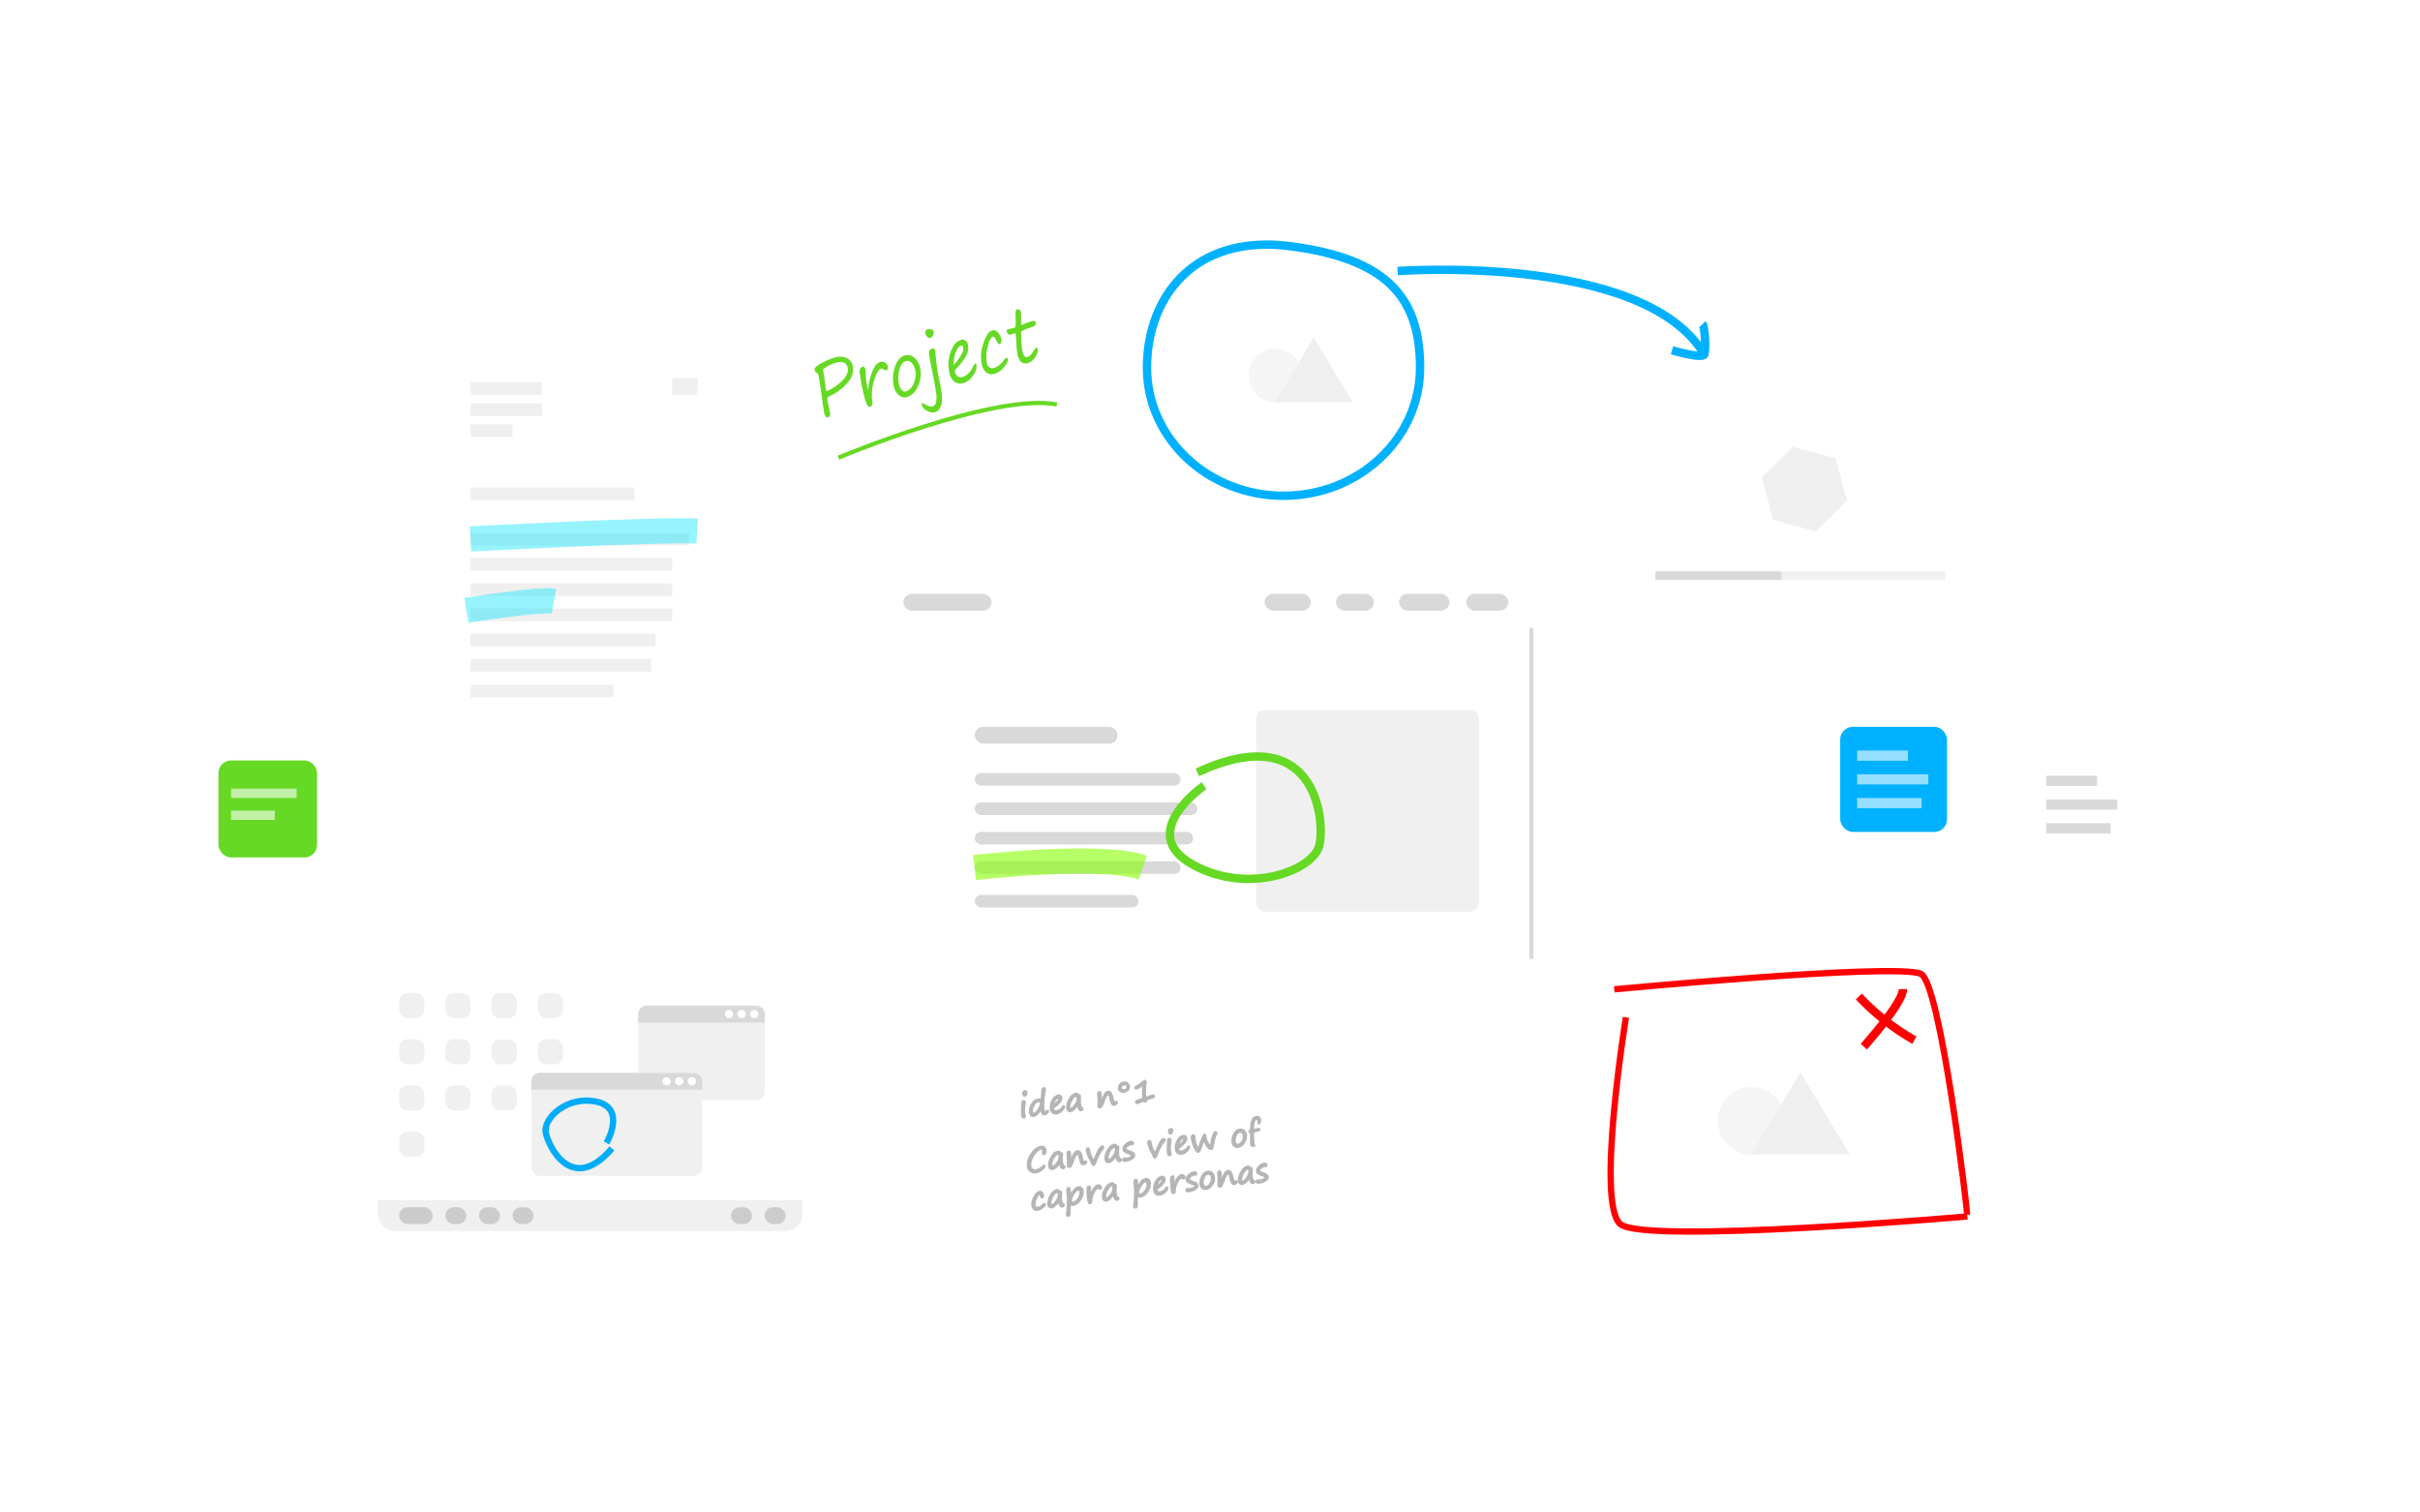 <svg xmlns="http://www.w3.org/2000/svg" xmlns:xlink="http://www.w3.org/1999/xlink" width="576" height="360" viewBox="0 0 576 360"><defs><clipPath id="a"><rect width="576" height="360" fill="none"/></clipPath><filter id="b" x="89" y="68" width="98" height="122" filterUnits="userSpaceOnUse"><feOffset dy="2" input="SourceAlpha"/><feGaussianBlur stdDeviation="4" result="c"/><feFlood flood-color="#1d272e" flood-opacity="0.2"/><feComposite operator="in" in2="c"/><feComposite in="SourceGraphic"/></filter><filter id="d" x="380" y="234" width="86.843" height="65.174" filterUnits="userSpaceOnUse"><feOffset dy="2" input="SourceAlpha"/><feGaussianBlur stdDeviation="4" result="e"/><feFlood flood-color="#1d272e" flood-opacity="0.2"/><feComposite operator="in" in2="e"/><feComposite in="SourceGraphic"/></filter><filter id="f" x="378" y="81" width="102.515" height="74.01" filterUnits="userSpaceOnUse"><feOffset dy="2" input="SourceAlpha"/><feGaussianBlur stdDeviation="4" result="g"/><feFlood flood-color="#1d272e" flood-opacity="0.2"/><feComposite operator="in" in2="g"/><feComposite in="SourceGraphic"/></filter><filter id="h" x="78" y="218" width="125" height="89" filterUnits="userSpaceOnUse"><feOffset dy="2" input="SourceAlpha"/><feGaussianBlur stdDeviation="4" result="i"/><feFlood flood-color="#1d272e" flood-opacity="0.2"/><feComposite operator="in" in2="i"/><feComposite in="SourceGraphic"/></filter><filter id="j" x="272" y="62" width="72" height="56" filterUnits="userSpaceOnUse"><feOffset dy="2" input="SourceAlpha"/><feGaussianBlur stdDeviation="4" result="k"/><feFlood flood-color="#1d272e" flood-opacity="0.2"/><feComposite operator="in" in2="k"/><feComposite in="SourceGraphic"/></filter><filter id="l" x="198" y="125" width="180" height="120" filterUnits="userSpaceOnUse"><feOffset dy="2" input="SourceAlpha"/><feGaussianBlur stdDeviation="4" result="m"/><feFlood flood-color="#1d272e" flood-opacity="0.2"/><feComposite operator="in" in2="m"/><feComposite in="SourceGraphic"/></filter><filter id="n" x="478.5" y="175.5" width="34.422" height="34.015" filterUnits="userSpaceOnUse"><feOffset dy="1" input="SourceAlpha"/><feGaussianBlur stdDeviation="1.5" result="o"/><feFlood flood-opacity="0.078"/><feComposite operator="in" in2="o"/><feComposite in="SourceGraphic"/></filter><clipPath id="p"><rect width="41" height="42" fill="none"/></clipPath><clipPath id="r"><rect width="576" height="360"/></clipPath></defs><g id="q" clip-path="url(#r)"><g clip-path="url(#a)"><g fill="#0f9" stroke="#707070" stroke-width="1" opacity="0"><rect width="576" height="360" stroke="none"/><rect x="0.5" y="0.5" width="575" height="359" fill="none"/></g><g transform="matrix(1, 0, 0, 1, 0, 0)" filter="url(#b)"><rect width="74" height="98" rx="4" transform="translate(101 78)" fill="#fff"/></g><g transform="matrix(1, 0, 0, 1, 0, 0)" filter="url(#d)"><rect width="62.843" height="41.174" rx="4" transform="translate(392 244)" fill="#fff"/></g><g transform="matrix(1, 0, 0, 1, 0, 0)" filter="url(#f)"><rect width="78.515" height="50.01" rx="4" transform="translate(390 91)" fill="#fff"/></g><g transform="matrix(1, 0, 0, 1, 0, 0)" filter="url(#h)"><rect width="101" height="65" rx="4" transform="translate(90 228)" fill="#fff"/></g><g transform="translate(272 56)" fill="none"><path d="M35.151,1.6C58.509,4.6,67,14.1,67,31.5S52,63,33.5,63,0,48.9,0,31.5,11.792-1.4,35.151,1.6Z" stroke="none"/><path d="M 29.494 3.225 C 25.043 3.225 20.977 4.007 17.409 5.55 C 14.107 6.979 11.243 9.052 8.895 11.711 C 4.449 16.749 2 23.776 2 31.5 C 2 35.468 2.827 39.317 4.457 42.941 C 6.035 46.451 8.298 49.605 11.182 52.317 C 14.075 55.037 17.445 57.173 21.199 58.666 C 25.093 60.215 29.232 61 33.5 61 C 37.768 61 41.907 60.215 45.801 58.666 C 49.555 57.173 52.925 55.037 55.818 52.317 C 58.702 49.605 60.965 46.451 62.543 42.941 C 64.173 39.317 65 35.468 65 31.5 C 65 27.244 64.482 23.665 63.417 20.559 C 62.335 17.407 60.707 14.798 58.437 12.581 C 53.698 7.951 45.997 5.008 34.896 3.582 C 33.047 3.345 31.23 3.225 29.494 3.225 M 29.494 1.225 C 31.298 1.225 33.183 1.346 35.151 1.599 C 58.509 4.598 67 14.103 67 31.5 C 67 48.897 52.002 63 33.5 63 C 14.998 63 0 48.897 0 31.5 C 0 15.568 9.889 1.225 29.494 1.225 Z" stroke="none" fill="#00b1ff"/></g><g transform="matrix(1, 0, 0, 1, 0, 0)" filter="url(#j)"><rect width="48" height="32" rx="4" transform="translate(284 72)" fill="#fff"/></g><g transform="matrix(1, 0, 0, 1, 0, 0)" filter="url(#l)"><rect width="156" height="96" rx="4" transform="translate(210 135)" fill="#fff"/></g><g transform="translate(90 285.693)"><path d="M0,0H101a0,0,0,0,1,0,0V3.307a4,4,0,0,1-4,4H4a4,4,0,0,1-4-4V0A0,0,0,0,1,0,0Z" opacity="0.06"/><rect width="8" height="4" rx="2" transform="translate(5 1.654)" opacity="0.15"/><rect width="5" height="4" rx="2" transform="translate(16 1.654)" opacity="0.15"/><rect width="5" height="4" rx="2" transform="translate(24 1.654)" opacity="0.15"/><rect width="5" height="4" rx="2" transform="translate(32 1.654)" opacity="0.15"/><rect width="5" height="4" rx="2" transform="translate(92 1.654)" opacity="0.15"/><rect width="5" height="4" rx="2" transform="translate(84 1.654)" opacity="0.15"/></g><rect width="10" height="4" rx="2" transform="translate(349 141.346)" opacity="0.15"/><rect width="12" height="4" rx="2" transform="translate(333 141.346)" opacity="0.15"/><rect width="1" height="79" rx="0.5" transform="translate(364 149.346)" fill="#d9d9d9"/><rect width="9" height="4" rx="2" transform="translate(318 141.346)" opacity="0.15"/><rect width="11" height="4" rx="2" transform="translate(301 141.346)" opacity="0.15"/><rect width="49" height="3" rx="1.5" transform="translate(232 184)" fill="#d9d9d9"/><rect width="53" height="3" rx="1.5" transform="translate(232 191)" fill="#d9d9d9"/><rect width="52" height="3" rx="1.5" transform="translate(232 198)" fill="#d9d9d9"/><rect width="49" height="3" rx="1.5" transform="translate(232 205)" fill="#d9d9d9"/><rect width="39" height="3" rx="1.5" transform="translate(232 213)" fill="#d9d9d9"/><rect width="34" height="4" rx="2" transform="translate(232 173)" fill="#d9d9d9"/><rect width="53" height="48" rx="2" transform="translate(299 169)" fill="#f0f0f0"/><rect width="39" height="3" transform="translate(112 116)" fill="#efefef"/><rect width="17" height="3" transform="translate(112 91)" fill="#efefef"/><rect width="17" height="3" transform="translate(112 96)" fill="#efefef"/><rect width="10" height="3" transform="translate(112 101)" fill="#efefef"/><rect width="52" height="3" transform="translate(112 126.833)" fill="#efefef"/><rect width="48" height="3" transform="translate(112 138.833)" fill="#efefef"/><rect width="48" height="3" transform="translate(112 144.833)" fill="#efefef"/><rect width="44" height="3" transform="translate(112 150.833)" fill="#efefef"/><rect width="43" height="3" transform="translate(112 156.833)" fill="#efefef"/><rect width="48" height="3" transform="translate(112 132.833)" fill="#efefef"/><rect width="34" height="3" transform="translate(112 163)" fill="#efefef"/><rect width="6" height="4" transform="translate(160 90)" fill="#efefef"/><g transform="translate(408.86 255.232)"><ellipse cx="8.064" cy="8.064" rx="8.064" ry="8.064" transform="translate(0 3.456)" opacity="0.04"/><path d="M11.734,0,23.468,19.542H0Z" transform="translate(7.927)" fill="#efefef"/></g><g transform="translate(297.168 80.295)"><ellipse cx="6.364" cy="6.364" rx="6.364" ry="6.364" transform="translate(0 2.728)" opacity="0.04"/><path d="M9.261,0l9.261,15.423H0Z" transform="translate(6.256)" fill="#efefef"/></g><path d="M15.75,0,21,9l-5.25,9H5.25L0,9,5.25,0Z" transform="matrix(0.966, 0.259, -0.259, 0.966, 421.659, 105)" fill="#efefef"/><rect width="69" height="2" transform="translate(394 136)" fill="#f0f0f0"/><rect width="30" height="2" transform="translate(394 136)" fill="#d9d9d9"/><path d="M848.657-2051.481s57.906-4.309,72.719,19.392" transform="translate(-516 2116)" fill="none" stroke="#00b1ff" stroke-width="2"/><path d="M397.952,60.371s7.355,2.169,7.733.943.094-6.6-.471-7.167" transform="translate(0 23)" fill="none" stroke="#00b1ff" stroke-width="2"/><path d="M231.568,259.406s37.171-15.558,51.981-12.647" transform="translate(-32 -150.48)" fill="none" stroke="#66d924" stroke-width="1"/><path d="M383.212,211.475s66.652-6.294,72.946-3.7c4.689,1.931,11.145,56.528,11.051,57.283" transform="translate(1 24)" fill="none" stroke="red" stroke-width="1.5"/><path d="M386,218.14s-7.231,44.434-1.307,49.248,82.574-1.851,82.574-1.851" transform="translate(1 24)" fill="none" stroke="red" stroke-width="1.5"/><path d="M440.255,212.658a56.759,56.759,0,0,0,13.232,10.406" transform="translate(2.175 24.521)" fill="none" stroke="red" stroke-width="2"/><path d="M454.948,211.865c0,3.344-9.337,13.693-9.337,13.693" transform="translate(-2 23.561)" fill="none" stroke="red" stroke-width="2"/><path d="M230,154.294s17.48-2.787,20.859-2.19" transform="translate(-119 -9.021)" fill="none" stroke="rgba(0,229,255,0.42)" stroke-width="6" opacity="0.97"/><path d="M230,153.961s45.193-2.379,53.928-1.869" transform="translate(-118 -25.688)" fill="none" stroke="rgba(0,229,255,0.42)" stroke-width="6" opacity="0.97"/><g transform="translate(192.934 72.215)"><path d="M.685,3.746q-.429-.174-.429-.9,0-.566,1.992-1.1a13.646,13.646,0,0,1,3.476-.536,4.01,4.01,0,0,1,2.606.784,2.549,2.549,0,0,1,.964,2.082A4.432,4.432,0,0,1,7.46,7.526,11.741,11.741,0,0,1,2.516,9.765a2.431,2.431,0,0,0-.923.318,5.734,5.734,0,0,0-.158,1.55q-.056,1.424-.056,1.982a1.22,1.22,0,0,1-.215.706.609.609,0,0,1-.5.314Q0,14.634,0,13.6q0-.566.271-3.153L.806,5.279A6.091,6.091,0,0,0,.817,4.53,1.629,1.629,0,0,0,.685,3.746Zm1.567-.5a8.706,8.706,0,0,0-.105.932q-.105,1.211-.264,2.674-.083.767-.158,1.664a11.526,11.526,0,0,0,4.4-1.6Q8.044,5.705,8.044,4.259q0-1.777-2.38-1.777A8.994,8.994,0,0,0,2.252,3.249Zm9.189,7.378q.075-.157.181-.436a16.509,16.509,0,0,1,.941-2.13,14.219,14.219,0,0,1,.945-1.476,6.446,6.446,0,0,1,.941-1.071A3,3,0,0,1,15.222,5a1.745,1.745,0,0,1,.67-.144,1.377,1.377,0,0,1,1.07.457,1.539,1.539,0,0,1,.414,1.067.853.853,0,0,1-.147.488.5.5,0,0,1-.448.218.75.75,0,0,1-.58-.322.755.755,0,0,0-.565-.322q-.783,0-2.169,2.2a11.346,11.346,0,0,0-1.687,4.834,1.609,1.609,0,0,1-.286.9.79.79,0,0,1-.6.218q-.369,0-.535-.636a9.577,9.577,0,0,1-.166-2.143q0-.409.038-1.8a26.237,26.237,0,0,1,.181-2.657q.023-.166.075-.775a5.08,5.08,0,0,1,.132-.932,1.106,1.106,0,0,1,.324-.488.769.769,0,0,1,.531-.226.472.472,0,0,1,.418.2.767.767,0,0,1,.139.44,4.366,4.366,0,0,1-.151.958,8.839,8.839,0,0,0-.2.949A5.751,5.751,0,0,1,11.6,8.1a18.975,18.975,0,0,0-.151,1.969l-.008.322Zm8.534,3.894a2.037,2.037,0,0,1-1.7-.906,3.659,3.659,0,0,1-.67-2.239,8.534,8.534,0,0,1,1.307-4.429q1.307-2.182,3.13-2.182a2.288,2.288,0,0,1,1.955,1.071,4.339,4.339,0,0,1,.749,2.552,6.582,6.582,0,0,1-1.548,4.2A4.26,4.26,0,0,1,19.975,14.521ZM18.928,11.15a2.863,2.863,0,0,0,.32,1.437.957.957,0,0,0,.847.557,3.054,3.054,0,0,0,2.252-1.424,4.972,4.972,0,0,0,1.13-3.166,3.14,3.14,0,0,0-.433-1.738A1.328,1.328,0,0,0,21.88,6.15q-1.213,0-2.083,1.72A7.277,7.277,0,0,0,18.928,11.15ZM28.6,0h.023a1.868,1.868,0,0,1,.633.174,2.194,2.194,0,0,1,.554.292.51.51,0,0,1,.132.4,1.261,1.261,0,0,1-.429.945q-.429.405-.64.405a.78.78,0,0,1-.633-.366,1.225,1.225,0,0,1-.271-.732Q27.966.174,28.6,0Zm-3.05,19.616a2.435,2.435,0,0,1-1.736-.867,2.393,2.393,0,0,1-.84-1.494.646.646,0,0,1,.105-.344q.105-.17.158-.17t.233.174q1.183,1.2,1.906,1.2A1.225,1.225,0,0,0,26.4,17.46a6.021,6.021,0,0,0,.618-2.439q.188-1.781.354-5.536.113-2.709.2-3.441a1.833,1.833,0,0,1,.358-1.023.9.9,0,0,1,.693-.292.571.571,0,0,1,.41.2.653.653,0,0,1,.192.475,2.364,2.364,0,0,1-.053.427A46.876,46.876,0,0,0,28.456,13a20.891,20.891,0,0,1-.429,3.946,4.305,4.305,0,0,1-1,1.977A2.029,2.029,0,0,1,25.548,19.616Zm12.367-8.484a3.37,3.37,0,0,1-1.36,2.143,4.13,4.13,0,0,1-2.806,1.254,2.254,2.254,0,0,1-1.872-.828,3.616,3.616,0,0,1-.659-2.308,8.586,8.586,0,0,1,1.454-4.739q1.454-2.247,3.178-2.247a1.149,1.149,0,0,1,.923.427,1.547,1.547,0,0,1,.358,1.028A3.758,3.758,0,0,1,36,8.432a14.727,14.727,0,0,1-3.043,2.413.7.7,0,0,0-.392.61,1.756,1.756,0,0,0,.362,1.159,1.31,1.31,0,0,0,1.07.436q1.619,0,3.307-2.073.249-.287.377-.287Q37.916,10.688,37.916,11.132ZM32.681,9.773q3.194-2.2,3.194-3.528,0-.523-.407-.523-.693,0-1.563,1.176A7.254,7.254,0,0,0,32.681,9.773Zm8.853,4.4a2.1,2.1,0,0,1-1.736-.749,3.253,3.253,0,0,1-.606-2.1,9.173,9.173,0,0,1,1.559-4.8q1.559-2.522,2.9-2.522a1.251,1.251,0,0,1,1.051.762,3.178,3.178,0,0,1,.441,1.616,1.9,1.9,0,0,1-.192.884q-.192.37-.388.37-.437,0-.618-1.019-.2-1.1-.587-1.1-.783,0-1.853,2.152a8.544,8.544,0,0,0-1.07,3.632,1.3,1.3,0,0,0,1.454,1.481,4.462,4.462,0,0,0,2.606-1.2,1.564,1.564,0,0,1,.776-.427q.256,0,.256.34,0,.662-1.348,1.668A4.435,4.435,0,0,1,41.534,14.171ZM50.56,4.431q.776-.07,1.461-.166a9.152,9.152,0,0,1,1.13-.087,1.337,1.337,0,0,1,.723.122.522.522,0,0,1,.151.427q0,.706-.851.767-1.092.078-2.011.218a2.976,2.976,0,0,0-.99.231,17.881,17.881,0,0,0-.456,2.073,17.929,17.929,0,0,0-.384,2.574,2.5,2.5,0,0,0,.218,1.276.742.742,0,0,0,.655.318q.648,0,1.8-1.124.444-.462.685-.462.324,0,.324.4,0,.627-1.043,1.625a3.1,3.1,0,0,1-2.135,1q-1.823,0-1.823-2.483a15.8,15.8,0,0,1,.377-2.779,18.946,18.946,0,0,0,.369-2.247q0-.131-.181-.131l-.783.078q-.964,0-.964-.888,0-.505.444-.505h1.552a.344.344,0,0,0,.279-.166,4.7,4.7,0,0,0,.354-1.111q.233-.945.414-1.868t.708-.915a.579.579,0,0,1,.5.261.872.872,0,0,1,.181.488q0,.122-.271,1.246Z" transform="translate(0 13.07) rotate(-14)" fill="#66d924"/></g><g transform="translate(438 173)"><rect width="25.422" height="25.015" rx="3" fill="#00b1ff"/><rect width="12.1" height="2.42" transform="translate(4.033 5.647)" fill="#fff" opacity="0.59"/><rect width="16.94" height="2.42" transform="translate(4.033 11.293)" fill="#fff" opacity="0.59"/><rect width="15.327" height="2.42" transform="translate(4.033 16.94)" fill="#fff" opacity="0.59"/></g><g transform="translate(483 179)"><g transform="matrix(1, 0, 0, 1, -483, -179)" filter="url(#n)"><rect width="25.422" height="25.015" rx="3" transform="translate(483 179)" fill="#fff"/></g><rect width="12.1" height="2.42" transform="translate(4.033 5.647)" fill="#d9d9d9"/><rect width="16.94" height="2.42" transform="translate(4.033 11.293)" fill="#d9d9d9"/><rect width="15.327" height="2.42" transform="translate(4.033 16.94)" fill="#d9d9d9"/></g><g transform="translate(52 181)"><rect width="23.47" height="23.095" rx="3" fill="#66d924"/><rect width="15.64" height="2.234" transform="translate(2.979 6.703)" fill="#fff" opacity="0.59"/><rect width="10.426" height="2.234" transform="translate(2.979 11.916)" fill="#fff" opacity="0.59"/></g><path d="M746.951-1909.5s29.985-3.493,40.049,0" transform="translate(-515 2116)" fill="none" stroke="rgba(136,255,0,0.6)" stroke-width="6"/><g transform="translate(243 257)"><path d="M1872.3-1550.661a1.375,1.375,0,0,0,.855.3,1.292,1.292,0,0,0,.247-.023,2.368,2.368,0,0,0,1.408-.753c.445-.451.643-.823.6-1.139h0c-.046-.364-.305-.35-.362-.345-.1.013-.191.078-.314.238a2.107,2.107,0,0,1-1.362.971.488.488,0,0,1-.372-.074.474.474,0,0,1-.165-.324c0-.037.018-.072.071-.1a7.272,7.272,0,0,0,1.386-1.217,1.709,1.709,0,0,0,.462-1.339.8.8,0,0,0-.32-.528.8.8,0,0,0-.607-.146,2.161,2.161,0,0,0-1.556,1.223,3.492,3.492,0,0,0-.488,2.188A1.581,1.581,0,0,0,1872.3-1550.661Zm.618-2.355a2.775,2.775,0,0,1,.317-.678.844.844,0,0,1,.543-.459C1873.794-1554.037,1873.726-1553.711,1872.92-1553.016Z" transform="translate(-1864.92 1558.65)" fill="#b5b5b5"/><path d="M1867.8-1549.767a.938.938,0,0,0,.14-.01,1.906,1.906,0,0,0,1.061-.607,4.805,4.805,0,0,0,.611-.793,1.812,1.812,0,0,0,.251.683.678.678,0,0,0,.68.32,1.32,1.32,0,0,0,.75-.38.812.812,0,0,0,.333-.639.381.381,0,0,0-.1-.226.311.311,0,0,0-.269-.085.485.485,0,0,0-.261.132.6.6,0,0,1-.3.14h0c-.046,0-.134-.138-.18-.511a9.724,9.724,0,0,1,.011-1.876,17.413,17.413,0,0,1,.259-2,3.725,3.725,0,0,0,.1-.686.72.72,0,0,0-.227-.512.416.416,0,0,0-.325-.079.721.721,0,0,0-.319.161.659.659,0,0,0-.225.485l-.188,2.12a1.246,1.246,0,0,0-.613-.093,2.288,2.288,0,0,0-1.621,1.251,3.345,3.345,0,0,0-.549,2.109,1.382,1.382,0,0,0,.347.821A.868.868,0,0,0,1867.8-1549.767Zm-.02-1.256a2.453,2.453,0,0,1,.391-1.465,1.367,1.367,0,0,1,.921-.819.283.283,0,0,1,.219.087.381.381,0,0,1,.111.147,1.968,1.968,0,0,1-.292.96,3.519,3.519,0,0,1-.686,1,1.041,1.041,0,0,1-.534.318c-.046.007-.051-.005-.059-.017A.41.41,0,0,1,1867.778-1551.023Z" transform="translate(-1864.92 1558.65)" fill="#b5b5b5"/><path d="M1866.488-1555.79a.386.386,0,0,0-.255-.3.678.678,0,0,0-.365-.075.753.753,0,0,0-.478.249.632.632,0,0,0-.2.5,1.293,1.293,0,0,0,.172.465.728.728,0,0,1,.042.083c.087.223.212.278.313.278l.036,0,.021,0a.959.959,0,0,0,.362-.174.8.8,0,0,0,.309-.536A1.871,1.871,0,0,0,1866.488-1555.79Z" transform="translate(-1864.92 1558.65)" fill="#b5b5b5"/><path d="M1865.949-1550.683h0a6.274,6.274,0,0,1-.054-.956,13.638,13.638,0,0,1,.172-1.4,1.279,1.279,0,0,0,.017-.366.452.452,0,0,0-.229-.324.646.646,0,0,0-.437-.078.458.458,0,0,0-.377.325,1.025,1.025,0,0,0-.046.472,4.83,4.83,0,0,1-.021.611,12.857,12.857,0,0,0-.015,2.2.959.959,0,0,0,.293.677.465.465,0,0,0,.287.1.484.484,0,0,0,.076-.006.577.577,0,0,0,.365-.195.46.46,0,0,0,.149-.35.8.8,0,0,0-.038-.145A2.835,2.835,0,0,1,1865.949-1550.683Z" transform="translate(-1864.92 1558.65)" fill="#b5b5b5"/><path d="M1889.239-1555.515a1.485,1.485,0,0,0,.2-.014h0a1.739,1.739,0,0,0,1.059-.519,1.269,1.269,0,0,0,.38-1.112,2.008,2.008,0,0,0-.253-.513.971.971,0,0,0-.667-.545,2.314,2.314,0,0,0-.436-.029,1.788,1.788,0,0,0-.3.063,1.793,1.793,0,0,1-.217.046c-.254.032-.492.236-.721.611a1.565,1.565,0,0,0-.3.95,1.119,1.119,0,0,0,.494.83A1.356,1.356,0,0,0,1889.239-1555.515Zm.177-.892a.529.529,0,0,1-.33-.087.267.267,0,0,1-.149-.2.629.629,0,0,1,.1-.391.3.3,0,0,1,.193-.165l.589,0-.06-.136.029-.014s.038.013.108.106a.746.746,0,0,1,.145.334.659.659,0,0,1-.073.273.314.314,0,0,1-.183.189A1.719,1.719,0,0,1,1889.416-1556.407Z" transform="translate(-1864.92 1558.65)" fill="#b5b5b5"/><path d="M1892.328-1556.292a2.454,2.454,0,0,0,1.225-.639,1.016,1.016,0,0,1,.209-.166l-.016,1.261c-.008.557,0,1.061.025,1.5a4.527,4.527,0,0,1-.742.282c-.163.051-.354.12-.573.209-.38.155-.437.375-.416.546a.536.536,0,0,0,.19.32.543.543,0,0,0,.358.133.563.563,0,0,0,.1-.009,2.6,2.6,0,0,0,.658-.239c.042-.024.172-.079.4-.172q.146-.066.294-.117l.009.009a.431.431,0,0,0,.329.166,1.2,1.2,0,0,0,.424-.115.349.349,0,0,0,.2-.364l-.011-.069a3.651,3.651,0,0,1,.756-.254,4.421,4.421,0,0,0,.717-.231,1.086,1.086,0,0,0,.281-.167l.053-.069a.433.433,0,0,0,.032-.287.84.84,0,0,0-.16-.359l-.072-.094-.118.019a4.931,4.931,0,0,0-1.186.351,3.693,3.693,0,0,1-.534.192,4.658,4.658,0,0,1-.06-.73,16.871,16.871,0,0,1,.115-2.357.513.513,0,0,0,.085-.333.814.814,0,0,0-.148-.349.425.425,0,0,0-.408-.224l-.079.027a5.237,5.237,0,0,0-.72.516,10.247,10.247,0,0,1-1.029.726,3.945,3.945,0,0,0-.5.321l-.047.05a.434.434,0,0,0-.065.334C1891.937-1556.359,1892.129-1556.266,1892.328-1556.292Z" transform="translate(-1864.92 1558.65)" fill="#b5b5b5"/><path d="M1876.6-1550.929a.965.965,0,0,0,.107-.006,1.857,1.857,0,0,0,.974-.506,4.687,4.687,0,0,0,.641-.74,2.93,2.93,0,0,0,.257.629.725.725,0,0,0,.716.419.666.666,0,0,0,.363-.186.519.519,0,0,0,.209-.45.448.448,0,0,0-.313-.343c-.073-.027-.252-.165-.336-.843a9.774,9.774,0,0,1,.012-1.51,2.093,2.093,0,0,0,0-.355.4.4,0,0,0-.19-.308.364.364,0,0,0-.309-.036.691.691,0,0,0-.73-.41,2.51,2.51,0,0,0-1.684,1.4,3.7,3.7,0,0,0-.636,2.3,1.1,1.1,0,0,0,.337.71A.817.817,0,0,0,1876.6-1550.929Zm1.562-3.351a2.18,2.18,0,0,1-.493,1.456c-.491.716-.757.846-.908.857-.005,0-.048-.042-.067-.185a2.66,2.66,0,0,1,.43-1.478c.393-.729.68-.912.854-.935h0C1878.021-1554.57,1878.121-1554.584,1878.16-1554.28Z" transform="translate(-1864.92 1558.65)" fill="#b5b5b5"/><path d="M1883.13-1552.9a3.086,3.086,0,0,0,0,.519.6.6,0,0,0,.022.159.573.573,0,0,0,.275.346.576.576,0,0,0,.279.073.6.6,0,0,0,.157-.022.711.711,0,0,0,.4-.292,7.747,7.747,0,0,0,.635-1.45,6.352,6.352,0,0,1,.534-1.164.411.411,0,0,1,.23-.193c.027.015.178.127.338.844a3.758,3.758,0,0,0,.475,1.385.752.752,0,0,0,.681.256.954.954,0,0,0,.606-.291.691.691,0,0,0,.243-.543.384.384,0,0,0-.138-.271.378.378,0,0,0-.292-.062l-.1.05a.505.505,0,0,1-.184.08c-.009,0-.04.005-.078-.064a6.33,6.33,0,0,1-.32-1.056,2.883,2.883,0,0,0-.473-1.146.832.832,0,0,0-.758-.305,1.236,1.236,0,0,0-.847.543,5.97,5.97,0,0,0-.663,1.389,10.6,10.6,0,0,0,0-1.1,1.126,1.126,0,0,0-.2-.6.49.49,0,0,0-.452-.142.479.479,0,0,0-.35.292.76.76,0,0,0-.107.451A12.916,12.916,0,0,1,1883.13-1552.9Z" transform="translate(-1864.92 1558.65)" fill="#b5b5b5"/><path d="M1870.477-1529.327a1.021,1.021,0,0,0-.437.276,2.131,2.131,0,0,1-1.08.6c-.44.055-.53-.14-.556-.343a3.057,3.057,0,0,1,.317-1.5c.332-.794.56-.881.593-.893,0,0,.067.041.156.293.156.474.393.549.563.526a.437.437,0,0,0,.329-.3.909.909,0,0,0,.062-.485,1.377,1.377,0,0,0-.332-.74.837.837,0,0,0-.735-.338c-.5.062-.971.5-1.42,1.321a3.7,3.7,0,0,0-.537,2.218,1.448,1.448,0,0,0,.484.986,1.3,1.3,0,0,0,.8.271,1.23,1.23,0,0,0,.233-.021,2.563,2.563,0,0,0,1.327-.627c.467-.386.669-.69.637-.953A.321.321,0,0,0,1870.477-1529.327Z" transform="translate(-1864.92 1558.65)" fill="#b5b5b5"/><path d="M1919.343-1545.953c.035.019.057.034.072.043a8.821,8.821,0,0,1,.026,1.065c-.015.852-.012,1.334.01,1.515.082.668.5.69.663.671a.63.63,0,0,0,.3-.116.46.46,0,0,0,.045-.031l.312.311-.143-.662a1.465,1.465,0,0,0-.052-.186,2.689,2.689,0,0,1-.08-.436,13.816,13.816,0,0,1-.06-2.282,2.925,2.925,0,0,1,.428-.11,3.651,3.651,0,0,0,.852-.263.442.442,0,0,0,.254-.449.338.338,0,0,0-.13-.236.365.365,0,0,0-.288-.057q-.168.029-1.112.143l-.018,0a4.377,4.377,0,0,1,.113-1.3c.056-.273.187-.735.434-.765.13-.016.219.145.259.466l.017.347.01.082a.305.305,0,0,0,.349.222c.3-.036.385-.4.414-.521a1.976,1.976,0,0,0,.057-.689.944.944,0,0,0-.369-.659.961.961,0,0,0-.723-.194,1.444,1.444,0,0,0-1.1.73,3.834,3.834,0,0,0-.4,1.78c-.013.208-.027.37-.038.478a.4.4,0,0,1-.128.234.649.649,0,0,0-.252.543A.466.466,0,0,0,1919.343-1545.953Z" transform="translate(-1864.92 1558.65)" fill="#b5b5b5"/><path d="M1915.538-1542.758a1.238,1.238,0,0,0,.857.344,1.193,1.193,0,0,0,.179-.013l.037-.007a2.339,2.339,0,0,0,1.548-1.067,2.741,2.741,0,0,0,.576-1.992,1.858,1.858,0,0,0-.549-1.146,1.374,1.374,0,0,0-1.174-.389,2.013,2.013,0,0,0-1.545,1.2,3.439,3.439,0,0,0-.43,2.048A1.6,1.6,0,0,0,1915.538-1542.758Zm.528-1.232v0a2.591,2.591,0,0,1,.247-1.35,1,1,0,0,1,.758-.7.432.432,0,0,1,.072-.005.469.469,0,0,1,.346.151.993.993,0,0,1,.249.591,1.738,1.738,0,0,1-.358,1.268,1.339,1.339,0,0,1-.871.632.267.267,0,0,1-.257-.109A.876.876,0,0,1,1916.066-1543.99Z" transform="translate(-1864.92 1558.65)" fill="#b5b5b5"/><path d="M1881.255-1539.46a4.355,4.355,0,0,1,.425,1.007l.014.052.038.037a.726.726,0,0,0,.487.252.389.389,0,0,0,.059,0c.206-.026.376-.252.586-.784a18.159,18.159,0,0,1,.936-2.073,4.149,4.149,0,0,1,.661-.988c.238-.207.343-.4.32-.583a.562.562,0,0,0-.172-.346.471.471,0,0,0-.4-.125.756.756,0,0,0-.324.125,1.691,1.691,0,0,0-.358.405,7.492,7.492,0,0,0-.529.948c-.2.41-.465.986-.806,1.759a10.109,10.109,0,0,1-.435-.924,5.623,5.623,0,0,1-.251-.681,5.2,5.2,0,0,1-.091-.553.7.7,0,0,0-.228-.5.481.481,0,0,0-.388-.1.487.487,0,0,0-.4.269.9.9,0,0,0-.054.533A8.4,8.4,0,0,0,1881.255-1539.46Z" transform="translate(-1864.92 1558.65)" fill="#b5b5b5"/><path d="M1902.067-1541.057a1.384,1.384,0,0,0,.856.3,1.354,1.354,0,0,0,.246-.023,2.368,2.368,0,0,0,1.407-.749c.445-.451.643-.824.6-1.139l-.044-.342-.086.065-.01-.009a.3.3,0,0,0-.222-.059c-.1.012-.192.077-.315.238a2.106,2.106,0,0,1-1.362.97.488.488,0,0,1-.372-.073.47.47,0,0,1-.165-.324c0-.037.018-.071.071-.1a7.3,7.3,0,0,0,1.381-1.222,1.712,1.712,0,0,0,.469-1.339.812.812,0,0,0-.926-.673,2.159,2.159,0,0,0-1.556,1.222,3.493,3.493,0,0,0-.488,2.188A1.58,1.58,0,0,0,1902.067-1541.057Zm.617-2.351a2.787,2.787,0,0,1,.317-.678.835.835,0,0,1,.543-.459C1903.558-1544.429,1903.489-1544.1,1902.684-1543.408Z" transform="translate(-1864.92 1558.65)" fill="#b5b5b5"/><path d="M1900.083-1545.908l-.116.028.209.156a.29.29,0,0,0,.244.141h.034l.491-.062-.132-.1.023-.018a.8.8,0,0,0,.309-.536,1.9,1.9,0,0,0,.043-.491.394.394,0,0,0-.255-.292.664.664,0,0,0-.368-.075.744.744,0,0,0-.475.251.628.628,0,0,0-.2.5,1.3,1.3,0,0,0,.172.466Z" transform="translate(-1864.92 1558.65)" fill="#b5b5b5"/><path d="M1888.664-1539.968c-.073-.028-.253-.166-.337-.843a9.879,9.879,0,0,1,.013-1.51,2.008,2.008,0,0,0,0-.355.394.394,0,0,0-.191-.308.354.354,0,0,0-.308-.036.7.7,0,0,0-.731-.41,2.507,2.507,0,0,0-1.682,1.4,3.7,3.7,0,0,0-.638,2.3,1.107,1.107,0,0,0,.337.708.821.821,0,0,0,.585.239.765.765,0,0,0,.106-.007,1.854,1.854,0,0,0,.974-.505,4.722,4.722,0,0,0,.641-.744,2.839,2.839,0,0,0,.258.632.722.722,0,0,0,.714.42.669.669,0,0,0,.367-.187.524.524,0,0,0,.207-.449A.446.446,0,0,0,1888.664-1539.968Zm-1.4-2.168a2.187,2.187,0,0,1-.493,1.455c-.508.743-.779.849-.872.861-.027,0-.079.008-.1-.188a2.656,2.656,0,0,1,.43-1.479c.385-.716.67-.893.823-.93l.035,0a.087.087,0,0,1,.08.014C1887.189-1542.389,1887.243-1542.326,1887.267-1542.136Z" transform="translate(-1864.92 1558.65)" fill="#b5b5b5"/><path d="M1904.136-1535.464a.8.8,0,0,0-.334-.562.925.925,0,0,0-.686-.164,1.189,1.189,0,0,0-.387.123,1.722,1.722,0,0,0-.393.294,3.133,3.133,0,0,0-.425.536,6.216,6.216,0,0,0-.4.7q-.049.105-.093.213v-.044a1.95,1.95,0,0,0,.008-.271,2.887,2.887,0,0,1,.047-.383,1.82,1.82,0,0,0,.026-.472.506.506,0,0,0-.152-.292.442.442,0,0,0-.375-.113.59.59,0,0,0-.352.183.67.67,0,0,0-.193.34,2.1,2.1,0,0,0-.018.432c0,.166.005.271,0,.321a9.73,9.73,0,0,0,.05,1.144c.036.394.061.648.075.754a3.657,3.657,0,0,0,.207.948c.132.3.322.357.44.357.017,0,.033,0,.045,0a.631.631,0,0,0,.435-.221.8.8,0,0,0,.124-.5,4.191,4.191,0,0,1,.543-2.027c.472-.847.722-.938.777-.946a.2.2,0,0,1,.138.049.568.568,0,0,0,.444.153.462.462,0,0,0,.367-.213A.527.527,0,0,0,1904.136-1535.464Z" transform="translate(-1864.92 1558.65)" fill="#b5b5b5"/><path d="M1906.014-1534.541a3.357,3.357,0,0,1-.717-.3.285.285,0,0,1-.143-.2c-.02-.174.2-.355.406-.485a2.149,2.149,0,0,1,.611-.315.3.3,0,0,1,.06.014.678.678,0,0,0,.231.051h.035l.034-.01a.442.442,0,0,0,.217-.144.443.443,0,0,0,.14-.356.64.64,0,0,0-.295-.515.916.916,0,0,0-.569-.059,2.521,2.521,0,0,0-1.2.656,1.627,1.627,0,0,0-.66,1.485.866.866,0,0,0,.42.618,5.8,5.8,0,0,0,1.107.5,1.348,1.348,0,0,1,.491.263.8.8,0,0,1-.383.244,3,3,0,0,1-.777.224,1.164,1.164,0,0,1-.166-.01,1.22,1.22,0,0,0-.267-.012.8.8,0,0,0-.334.122.419.419,0,0,0-.207.42.548.548,0,0,0,.2.375.733.733,0,0,0,.469.136,1.6,1.6,0,0,0,.2-.014,4.056,4.056,0,0,0,1.5-.52c.563-.315.819-.708.763-1.168a.9.9,0,0,0-.4-.637A2.952,2.952,0,0,0,1906.014-1534.541Z" transform="translate(-1864.92 1558.65)" fill="#b5b5b5"/><path d="M1900.83-1540.965a.71.71,0,0,0-.038-.145,2.791,2.791,0,0,1-.143-.573h0a6.35,6.35,0,0,1-.05-.955,13.65,13.65,0,0,1,.168-1.4,1.3,1.3,0,0,0,.015-.361.459.459,0,0,0-.227-.327.657.657,0,0,0-.438-.078.46.46,0,0,0-.38.328,1.024,1.024,0,0,0-.04.462,4.862,4.862,0,0,1-.021.612,13.111,13.111,0,0,0-.016,2.2c.078.634.347.784.584.784a.555.555,0,0,0,.073,0,.582.582,0,0,0,.366-.195A.459.459,0,0,0,1900.83-1540.965Z" transform="translate(-1864.92 1558.65)" fill="#b5b5b5"/><path d="M1899.877-1533.225a.29.29,0,0,0-.226-.058c-.1.013-.191.08-.313.238a2.1,2.1,0,0,1-1.36.97.487.487,0,0,1-.372-.074.484.484,0,0,1-.165-.324c0-.037.018-.072.073-.1a7.317,7.317,0,0,0,1.374-1.222,1.706,1.706,0,0,0,.469-1.338.8.8,0,0,0-.319-.528.8.8,0,0,0-.607-.146,2.16,2.16,0,0,0-1.556,1.223,3.492,3.492,0,0,0-.488,2.188,1.584,1.584,0,0,0,.512,1.07,1.379,1.379,0,0,0,.856.3,1.354,1.354,0,0,0,.246-.023,2.371,2.371,0,0,0,1.407-.75,1.946,1.946,0,0,0,.6-.936l.033,0-.023-.2A.4.4,0,0,0,1899.877-1533.225Zm-2.355-.458a2.819,2.819,0,0,1,.32-.673.836.836,0,0,1,.543-.459C1898.4-1534.7,1898.331-1534.376,1897.522-1533.683Z" transform="translate(-1864.92 1558.65)" fill="#b5b5b5"/><path d="M1907.772-1541.955a12.007,12.007,0,0,0,.512-1.342c.08-.247.143-.42.19-.541a6.481,6.481,0,0,0,.968,1.612,1.118,1.118,0,0,0,.92.286c.189-.022.281-.225.351-.44s.178-.693.325-1.45a6.5,6.5,0,0,1,.627-1.917.49.49,0,0,0,.03-.293.447.447,0,0,0-.139-.276.416.416,0,0,0-.33-.119.684.684,0,0,0-.418.22,2.509,2.509,0,0,0-.345.722,10.336,10.336,0,0,0-.41,1.677c-.051.287-.092.459-.121.561a4.266,4.266,0,0,1-.354-.5,3.148,3.148,0,0,1-.492-1.289.441.441,0,0,1,0-.11.887.887,0,0,0-.005-.194.5.5,0,0,0-.55-.451h-.094l-.061.072a2.356,2.356,0,0,0-.429.778l-.087.225c-.084.192-.217.54-.409,1.063a3.721,3.721,0,0,1-.388.938,3.346,3.346,0,0,1-.207-.4,3.85,3.85,0,0,1-.336-1.113,4.178,4.178,0,0,1-.037-.558c0-.229,0-.358-.01-.42a.546.546,0,0,0-.187-.322.479.479,0,0,0-.309-.155,1.17,1.17,0,0,0-.139.017.643.643,0,0,0-.424.327.915.915,0,0,0-.1.586,8.515,8.515,0,0,0,.662,2.162c.393.927.759,1.364,1.147,1.364a.462.462,0,0,0,.064,0C1907.379-1541.256,1907.549-1541.465,1907.772-1541.955Z" transform="translate(-1864.92 1558.65)" fill="#b5b5b5"/><path d="M1923.5-1536.225a2.913,2.913,0,0,0-.765-.365,3.38,3.38,0,0,1-.717-.3.283.283,0,0,1-.143-.195c-.02-.174.2-.355.405-.485a2.157,2.157,0,0,1,.615-.316.4.4,0,0,1,.064.013.7.7,0,0,0,.23.05h.036l.034-.01a.451.451,0,0,0,.217-.143.445.445,0,0,0,.139-.357.638.638,0,0,0-.3-.515.911.911,0,0,0-.568-.059,2.532,2.532,0,0,0-1.2.656,1.622,1.622,0,0,0-.66,1.485.866.866,0,0,0,.42.619,5.7,5.7,0,0,0,1.106.5,1.357,1.357,0,0,1,.488.26.762.762,0,0,1-.386.249,2.923,2.923,0,0,1-.777.225.908.908,0,0,1-.166-.01,1.218,1.218,0,0,0-.267-.012.788.788,0,0,0-.334.123.413.413,0,0,0-.207.418.548.548,0,0,0,.2.377.74.74,0,0,0,.469.135,1.8,1.8,0,0,0,.2-.013,4.077,4.077,0,0,0,1.5-.52c.562-.316.819-.708.762-1.168A.9.9,0,0,0,1923.5-1536.225Z" transform="translate(-1864.92 1558.65)" fill="#b5b5b5"/><path d="M1920.439-1534.774c-.073-.028-.251-.165-.335-.843a9.639,9.639,0,0,1,.011-1.51,1.92,1.92,0,0,0,0-.355.4.4,0,0,0-.189-.308.368.368,0,0,0-.309-.037.707.707,0,0,0-.73-.409,2.48,2.48,0,0,0-1.684,1.4,3.707,3.707,0,0,0-.637,2.3,1.1,1.1,0,0,0,.337.71.821.821,0,0,0,.584.239.971.971,0,0,0,.108-.006,1.859,1.859,0,0,0,.973-.506,4.594,4.594,0,0,0,.642-.744,2.984,2.984,0,0,0,.257.633.721.721,0,0,0,.716.419.673.673,0,0,0,.363-.186.519.519,0,0,0,.209-.45A.447.447,0,0,0,1920.439-1534.774Zm-1.4-2.167a2.181,2.181,0,0,1-.493,1.456c-.491.715-.757.846-.908.856-.005,0-.048-.041-.067-.185a2.652,2.652,0,0,1,.43-1.478c.4-.735.684-.915.857-.936l.019,0c.056.005.056.01.062.015C1918.967-1537.2,1919.021-1537.134,1919.044-1536.941Z" transform="translate(-1864.92 1558.65)" fill="#b5b5b5"/><path d="M1916.141-1534.753l-.114.051a.5.5,0,0,1-.183.08c-.011,0-.042.005-.077-.063a6.115,6.115,0,0,1-.311-1.058,2.81,2.81,0,0,0-.474-1.146.842.842,0,0,0-.755-.3,1.235,1.235,0,0,0-.849.543,5.915,5.915,0,0,0-.662,1.389c.018-.367.017-.735,0-1.1a1.142,1.142,0,0,0-.195-.595.5.5,0,0,0-.452-.143.483.483,0,0,0-.35.293.763.763,0,0,0-.108.45,12.922,12.922,0,0,1,.085,2.307,3.313,3.313,0,0,0,0,.519.565.565,0,0,0,.023.159.573.573,0,0,0,.273.346.582.582,0,0,0,.28.073.607.607,0,0,0,.158-.022.714.714,0,0,0,.4-.292,7.668,7.668,0,0,0,.636-1.45,6.391,6.391,0,0,1,.533-1.164.41.41,0,0,1,.234-.195c.029.017.176.135.323.847a3.721,3.721,0,0,0,.475,1.384.755.755,0,0,0,.682.258.97.97,0,0,0,.6-.291.7.7,0,0,0,.244-.545A.348.348,0,0,0,1916.141-1534.753Z" transform="translate(-1864.92 1558.65)" fill="#b5b5b5"/><path d="M1910.573-1536.61a1.375,1.375,0,0,0-1.174-.389,2.015,2.015,0,0,0-1.545,1.2,3.429,3.429,0,0,0-.429,2.049,1.6,1.6,0,0,0,.5,1.024,1.237,1.237,0,0,0,.856.344,1.374,1.374,0,0,0,.18-.013h.008a2.346,2.346,0,0,0,1.579-1.075,2.754,2.754,0,0,0,.576-1.992A1.856,1.856,0,0,0,1910.573-1536.61Zm-.806,2.6a1.34,1.34,0,0,1-.871.633.273.273,0,0,1-.257-.109.872.872,0,0,1-.186-.474v0a2.6,2.6,0,0,1,.248-1.352,1,1,0,0,1,.758-.7.422.422,0,0,1,.071-.005.469.469,0,0,1,.346.15,1,1,0,0,1,.248.593A1.737,1.737,0,0,1,1909.767-1534.009Z" transform="translate(-1864.92 1558.65)" fill="#b5b5b5"/><path d="M1879.443-1533.075a1.011,1.011,0,0,0-.829-.245,1.993,1.993,0,0,0-1.176.737,5.991,5.991,0,0,0-.6.855,6.362,6.362,0,0,0-.037-.724.983.983,0,0,0-.168-.486.406.406,0,0,0-.374-.193.635.635,0,0,0-.462.328,1.058,1.058,0,0,0-.088.7l.036.3a19.893,19.893,0,0,1-.083,4.76,2.568,2.568,0,0,0-.024.622.463.463,0,0,0,.247.3.64.64,0,0,0,.386.121h.027a.454.454,0,0,0,.326-.261.9.9,0,0,0,.13-.408l.015-.706c0-.466.017-.934.058-1.4.021.017.042.035.064.051a.705.705,0,0,0,.5.093,2.749,2.749,0,0,0,1.772-1.259,3.284,3.284,0,0,0,.688-2.412A1.169,1.169,0,0,0,1879.443-1533.075Zm-.622,1.136a2.2,2.2,0,0,1-.47,1.493,1.637,1.637,0,0,1-.958.812.394.394,0,0,1-.273-.058.148.148,0,0,1-.07-.08,2.674,2.674,0,0,1,.544-1.467c.469-.774.793-.985.986-1.021l.023,0a.117.117,0,0,1,.106.041A.489.489,0,0,1,1878.821-1531.939Z" transform="translate(-1864.92 1558.65)" fill="#b5b5b5"/><path d="M1896.884-1539.617l-.081-.289a.409.409,0,0,0,.086,0c.206-.026.376-.252.586-.784a17.815,17.815,0,0,1,.935-2.073,4.148,4.148,0,0,1,.661-.988c.24-.207.344-.4.321-.581a.569.569,0,0,0-.172-.348.483.483,0,0,0-.4-.125.753.753,0,0,0-.326.126,1.631,1.631,0,0,0-.352.406,7.682,7.682,0,0,0-.531.947c-.2.413-.465.988-.8,1.759a9.991,9.991,0,0,1-.436-.923,5.87,5.87,0,0,1-.251-.682,5.094,5.094,0,0,1-.091-.553.7.7,0,0,0-.228-.5.5.5,0,0,0-.387-.1.5.5,0,0,0-.343.186.794.794,0,0,0-.106.615,8.339,8.339,0,0,0,.9,2.271,4.35,4.35,0,0,1,.425,1.007l.184-.052-.135.137Z" transform="translate(-1864.92 1558.65)" fill="#b5b5b5"/><path d="M1870.587-1542.714a1.155,1.155,0,0,0-.906-.223,3.7,3.7,0,0,0-2.39,1.761,4.474,4.474,0,0,0-.96,3.171,1.7,1.7,0,0,0,.773,1.326,2.039,2.039,0,0,0,1.112.327,1.954,1.954,0,0,0,.253-.015,2.948,2.948,0,0,0,1.01-.338,3.409,3.409,0,0,0,.924-.7c.293-.32.415-.545.393-.731a.344.344,0,0,0-.386-.331l-.073.024a1.773,1.773,0,0,0-.451.349,3.236,3.236,0,0,1-.741.5,2.236,2.236,0,0,1-.7.233.878.878,0,0,1-.718-.179,1,1,0,0,1-.333-.659,3.125,3.125,0,0,1,.3-1.6,4.909,4.909,0,0,1,1.044-1.569,2,2,0,0,1,1.045-.661.145.145,0,0,1,.1.013.231.231,0,0,1,.05.134,1.838,1.838,0,0,1-.013.357,2.148,2.148,0,0,0-.02.4.5.5,0,0,0,.148.321.4.4,0,0,0,.345.107.771.771,0,0,0,.37-.209.729.729,0,0,0,.266-.5,3.126,3.126,0,0,0-.028-.566A1.09,1.09,0,0,0,1870.587-1542.714Z" transform="translate(-1864.92 1558.65)" fill="#b5b5b5"/><path d="M1875.066-1529.2c-.073-.027-.253-.165-.337-.842a9.886,9.886,0,0,1,.011-1.51,2.009,2.009,0,0,0,0-.355.4.4,0,0,0-.189-.308.361.361,0,0,0-.31-.035.69.69,0,0,0-.729-.41,2.505,2.505,0,0,0-1.684,1.4,3.707,3.707,0,0,0-.638,2.3,1.111,1.111,0,0,0,.338.709.819.819,0,0,0,.583.237.782.782,0,0,0,.108-.006,1.844,1.844,0,0,0,.973-.506,4.64,4.64,0,0,0,.643-.744,2.887,2.887,0,0,0,.259.632.717.717,0,0,0,.713.42.68.68,0,0,0,.368-.187.524.524,0,0,0,.207-.449A.447.447,0,0,0,1875.066-1529.2Zm-1.4-2.167a2.188,2.188,0,0,1-.493,1.456c-.51.743-.779.849-.909.857,0,0-.048-.042-.067-.185a2.657,2.657,0,0,1,.431-1.478c.4-.735.685-.915.857-.936.055-.007.075.008.082.014C1873.589-1531.625,1873.643-1531.563,1873.665-1531.371Z" transform="translate(-1864.92 1558.65)" fill="#b5b5b5"/><path d="M1880.585-1539.368a.366.366,0,0,0-.31-.076l-.1.05a.488.488,0,0,1-.183.08c-.013,0-.041.005-.077-.062a6.3,6.3,0,0,1-.31-1.06,2.883,2.883,0,0,0-.473-1.145.84.84,0,0,0-.757-.306,1.243,1.243,0,0,0-.848.543,5.965,5.965,0,0,0-.663,1.39,10.592,10.592,0,0,0,0-1.1,1.124,1.124,0,0,0-.2-.595.489.489,0,0,0-.452-.142.509.509,0,0,0-.35.292.764.764,0,0,0-.107.452,12.952,12.952,0,0,1,.086,2.305,3,3,0,0,0,0,.519.6.6,0,0,0,.022.16.58.58,0,0,0,.555.418.526.526,0,0,0,.156-.022.709.709,0,0,0,.4-.291,7.618,7.618,0,0,0,.635-1.45,6.4,6.4,0,0,1,.535-1.166.4.4,0,0,1,.235-.194c.027.015.175.128.321.849a3.762,3.762,0,0,0,.476,1.384.747.747,0,0,0,.68.256.962.962,0,0,0,.606-.29.7.7,0,0,0,.243-.544A.4.4,0,0,0,1880.585-1539.368Z" transform="translate(-1864.92 1558.65)" fill="#b5b5b5"/><path d="M1875.256-1538.321c-.073-.028-.253-.165-.337-.842a9.906,9.906,0,0,1,.013-1.511,2.23,2.23,0,0,0,0-.355.4.4,0,0,0-.191-.308.365.365,0,0,0-.308-.036.694.694,0,0,0-.73-.41,2.479,2.479,0,0,0-1.683,1.4,3.706,3.706,0,0,0-.639,2.3,1.1,1.1,0,0,0,.338.709.82.82,0,0,0,.583.237.966.966,0,0,0,.107-.006,1.851,1.851,0,0,0,.974-.506,4.623,4.623,0,0,0,.641-.744,2.879,2.879,0,0,0,.259.633.724.724,0,0,0,.714.42.667.667,0,0,0,.367-.187.524.524,0,0,0,.206-.449A.448.448,0,0,0,1875.256-1538.321Zm-1.4-2.167a2.184,2.184,0,0,1-.492,1.456c-.509.743-.779.849-.909.857-.005,0-.048-.042-.066-.185a2.659,2.659,0,0,1,.429-1.478c.416-.773.716-.918.858-.936a.1.1,0,0,1,.083.014C1873.779-1540.742,1873.833-1540.679,1873.854-1540.488Z" transform="translate(-1864.92 1558.65)" fill="#b5b5b5"/><path d="M1883.923-1533.585a.918.918,0,0,0-.686-.164,1.18,1.18,0,0,0-.385.123,1.693,1.693,0,0,0-.4.294,3.145,3.145,0,0,0-.425.536,6.4,6.4,0,0,0-.4.7c-.032.07-.064.141-.093.213v-.044a1.954,1.954,0,0,0,.008-.271,3.152,3.152,0,0,1,.048-.384,1.9,1.9,0,0,0,.025-.468.5.5,0,0,0-.152-.3.447.447,0,0,0-.372-.113.588.588,0,0,0-.355.184.67.67,0,0,0-.193.34,2.094,2.094,0,0,0-.018.432c0,.165.005.271,0,.322a9.929,9.929,0,0,0,.051,1.142c.035.393.061.647.074.756a3.723,3.723,0,0,0,.207.947c.131.3.322.356.441.356a.27.27,0,0,0,.043,0,.629.629,0,0,0,.436-.22.8.8,0,0,0,.124-.5,4.193,4.193,0,0,1,.543-2.027c.472-.847.722-.939.776-.946a.2.2,0,0,1,.14.048.576.576,0,0,0,.443.154.465.465,0,0,0,.367-.213.527.527,0,0,0,.074-.34A.8.8,0,0,0,1883.923-1533.585Z" transform="translate(-1864.92 1558.65)" fill="#b5b5b5"/><path d="M1892.129-1540.784a.9.9,0,0,0-.4-.637,2.925,2.925,0,0,0-.764-.366,3.362,3.362,0,0,1-.718-.3.281.281,0,0,1-.142-.2c-.02-.173.2-.355.4-.485a2.182,2.182,0,0,1,.612-.315.259.259,0,0,1,.062.015.688.688,0,0,0,.23.049l.035,0,.034-.01a.452.452,0,0,0,.218-.145.436.436,0,0,0,.138-.354.634.634,0,0,0-.294-.516.913.913,0,0,0-.568-.06,2.541,2.541,0,0,0-1.206.657,1.627,1.627,0,0,0-.661,1.488.866.866,0,0,0,.419.617,5.7,5.7,0,0,0,1.107.5,1.369,1.369,0,0,1,.489.26.787.787,0,0,1-.381.244,2.96,2.96,0,0,1-.775.224,1.028,1.028,0,0,1-.168-.011,1.289,1.289,0,0,0-.269-.011.78.78,0,0,0-.329.123.417.417,0,0,0-.208.42c.025.2.149.51.674.51a1.574,1.574,0,0,0,.2-.013,4.075,4.075,0,0,0,1.5-.52C1891.928-1539.931,1892.185-1540.324,1892.129-1540.784Z" transform="translate(-1864.92 1558.65)" fill="#b5b5b5"/><path d="M1895.441-1535.04a1.008,1.008,0,0,0-.829-.245,1.983,1.983,0,0,0-1.176.737,5.905,5.905,0,0,0-.606.855,6.186,6.186,0,0,0-.036-.726.994.994,0,0,0-.169-.486.4.4,0,0,0-.372-.192.635.635,0,0,0-.463.329,1.058,1.058,0,0,0-.089.7l.037.3a20.015,20.015,0,0,1-.084,4.762,2.568,2.568,0,0,0-.024.622.456.456,0,0,0,.247.3.651.651,0,0,0,.386.12h.027a.456.456,0,0,0,.326-.261.893.893,0,0,0,.13-.408l.015-.707c0-.466.017-.935.059-1.4.021.018.041.035.064.052a.7.7,0,0,0,.5.093,2.744,2.744,0,0,0,1.771-1.259,3.284,3.284,0,0,0,.689-2.412A1.175,1.175,0,0,0,1895.441-1535.04Zm-.868.614.026.2a.12.12,0,0,1,.107.041.483.483,0,0,1,.111.282,2.189,2.189,0,0,1-.469,1.493,1.635,1.635,0,0,1-.959.813.4.4,0,0,1-.272-.058.15.15,0,0,1-.071-.08,2.684,2.684,0,0,1,.544-1.467c.487-.8.817-1,1.008-1.024l-.025-.2Z" transform="translate(-1864.92 1558.65)" fill="#b5b5b5"/><path d="M1888.077-1530.8c-.073-.027-.252-.165-.336-.843a9.761,9.761,0,0,1,.006-1.509,1.918,1.918,0,0,0,0-.355.4.4,0,0,0-.189-.308.372.372,0,0,0-.309-.036.7.7,0,0,0-.73-.409,2.51,2.51,0,0,0-1.684,1.4,3.7,3.7,0,0,0-.637,2.3,1.1,1.1,0,0,0,.337.709.82.82,0,0,0,.584.239,1,1,0,0,0,.108-.006,1.85,1.85,0,0,0,.973-.505,4.732,4.732,0,0,0,.645-.748,2.826,2.826,0,0,0,.261.635.72.72,0,0,0,.713.42.666.666,0,0,0,.366-.187.522.522,0,0,0,.208-.449A.45.45,0,0,0,1888.077-1530.8Zm-1.606-2.651.027.2c.055-.006.071.007.08.014s.075.08.1.273a2.2,2.2,0,0,1-.492,1.456c-.509.742-.78.849-.872.86-.028.005-.08.008-.1-.189a2.654,2.654,0,0,1,.43-1.478c.4-.735.684-.914.857-.935l-.024-.2Z" transform="translate(-1864.92 1558.65)" fill="#b5b5b5"/></g><rect width="21" height="4" rx="2" transform="translate(215 141.346)" opacity="0.15"/><g transform="translate(95 236.346)" clip-path="url(#p)"><g transform="translate(-105 -209.346)"><rect width="6" height="6" rx="2" transform="translate(105 209.346)" fill="#f0f0f0"/></g><g transform="translate(-94 -209.346)"><rect width="6" height="6" rx="2" transform="translate(105 209.346)" fill="#f0f0f0"/></g><g transform="translate(-83 -209.346)"><rect width="6" height="6" rx="2" transform="translate(105 209.346)" fill="#f0f0f0"/></g><g transform="translate(-72 -209.346)"><rect width="6" height="6" rx="2" transform="translate(105 209.346)" fill="#f0f0f0"/></g><g transform="translate(-105 -198.346)"><rect width="6" height="6" rx="2" transform="translate(105 209.346)" fill="#f0f0f0"/></g><g transform="translate(-94 -198.346)"><rect width="6" height="6" rx="2" transform="translate(105 209.346)" fill="#f0f0f0"/></g><g transform="translate(-83 -198.346)"><rect width="6" height="6" rx="2" transform="translate(105 209.346)" fill="#f0f0f0"/></g><g transform="translate(-72 -198.346)"><rect width="6" height="6" rx="2" transform="translate(105 209.346)" fill="#f0f0f0"/></g><g transform="translate(-105 -187.346)"><rect width="6" height="6" rx="2" transform="translate(105 209.346)" fill="#f0f0f0"/></g><g transform="translate(-94 -187.346)"><rect width="6" height="6" rx="2" transform="translate(105 209.346)" fill="#f0f0f0"/></g><g transform="translate(-83 -187.346)"><rect width="6" height="6" rx="2" transform="translate(105 209.346)" fill="#f0f0f0"/></g><g transform="translate(-72 -187.346)"><rect width="6" height="6" rx="2" transform="translate(105 209.346)" fill="#f0f0f0"/></g><g transform="translate(-105 -176.346)"><rect width="6" height="6" rx="2" transform="translate(105 209.346)" fill="#f0f0f0"/></g><g transform="translate(-94 -176.346)"><rect width="6" height="6" rx="2" transform="translate(105 209.346)" fill="#f0f0f0"/></g><g transform="translate(-83 -176.346)"><rect width="6" height="6" rx="2" transform="translate(105 209.346)" fill="#f0f0f0"/></g><g transform="translate(-72 -176.346)"><rect width="6" height="6" rx="2" transform="translate(105 209.346)" fill="#f0f0f0"/></g></g><g transform="translate(151.929 239.372)"><rect width="30.071" height="22.488" rx="2" fill="#f0f0f0"/><path d="M2,0H28.071a2,2,0,0,1,2,2V4a0,0,0,0,1,0,0H0A0,0,0,0,1,0,4V2A2,2,0,0,1,2,0Z" fill="#d9d9d9"/><rect width="2" height="2" rx="1" transform="translate(26.586 1)" fill="#fff"/><rect width="2" height="2" rx="1" transform="translate(23.586 1)" fill="#fff"/><rect width="2" height="2" rx="1" transform="translate(20.586 1)" fill="#fff"/></g><g transform="translate(126.47 255.372)"><rect width="40.67" height="24.524" rx="2" fill="#f0f0f0"/><path d="M2,0H38.67a2,2,0,0,1,2,2V4a0,0,0,0,1,0,0H0A0,0,0,0,1,0,4V2A2,2,0,0,1,2,0Z" fill="#d9d9d9"/><rect width="2" height="2" rx="1" transform="translate(37.184 1)" fill="#fff"/><rect width="2" height="2" rx="1" transform="translate(34.184 1)" fill="#fff"/><rect width="2" height="2" rx="1" transform="translate(31.184 1)" fill="#fff"/></g><rect width="21" height="15" transform="translate(104 266)" fill="#fff"/><path d="M3.739,3.709s-7.417,5.938-1.36,9.97,13.35.864,13.968-2.448S15.853-4.9,3,2.016" transform="translate(149.176 274.165) rotate(159)" fill="none" stroke="#00acf8" stroke-width="1.5"/><path d="M286.6,164s-16.16,11.107-2.963,18.648,29.088,1.616,30.434-4.578S313,147.905,284.985,160.833" transform="translate(0 23)" fill="none" stroke="#66d924" stroke-width="2"/></g></g></svg>